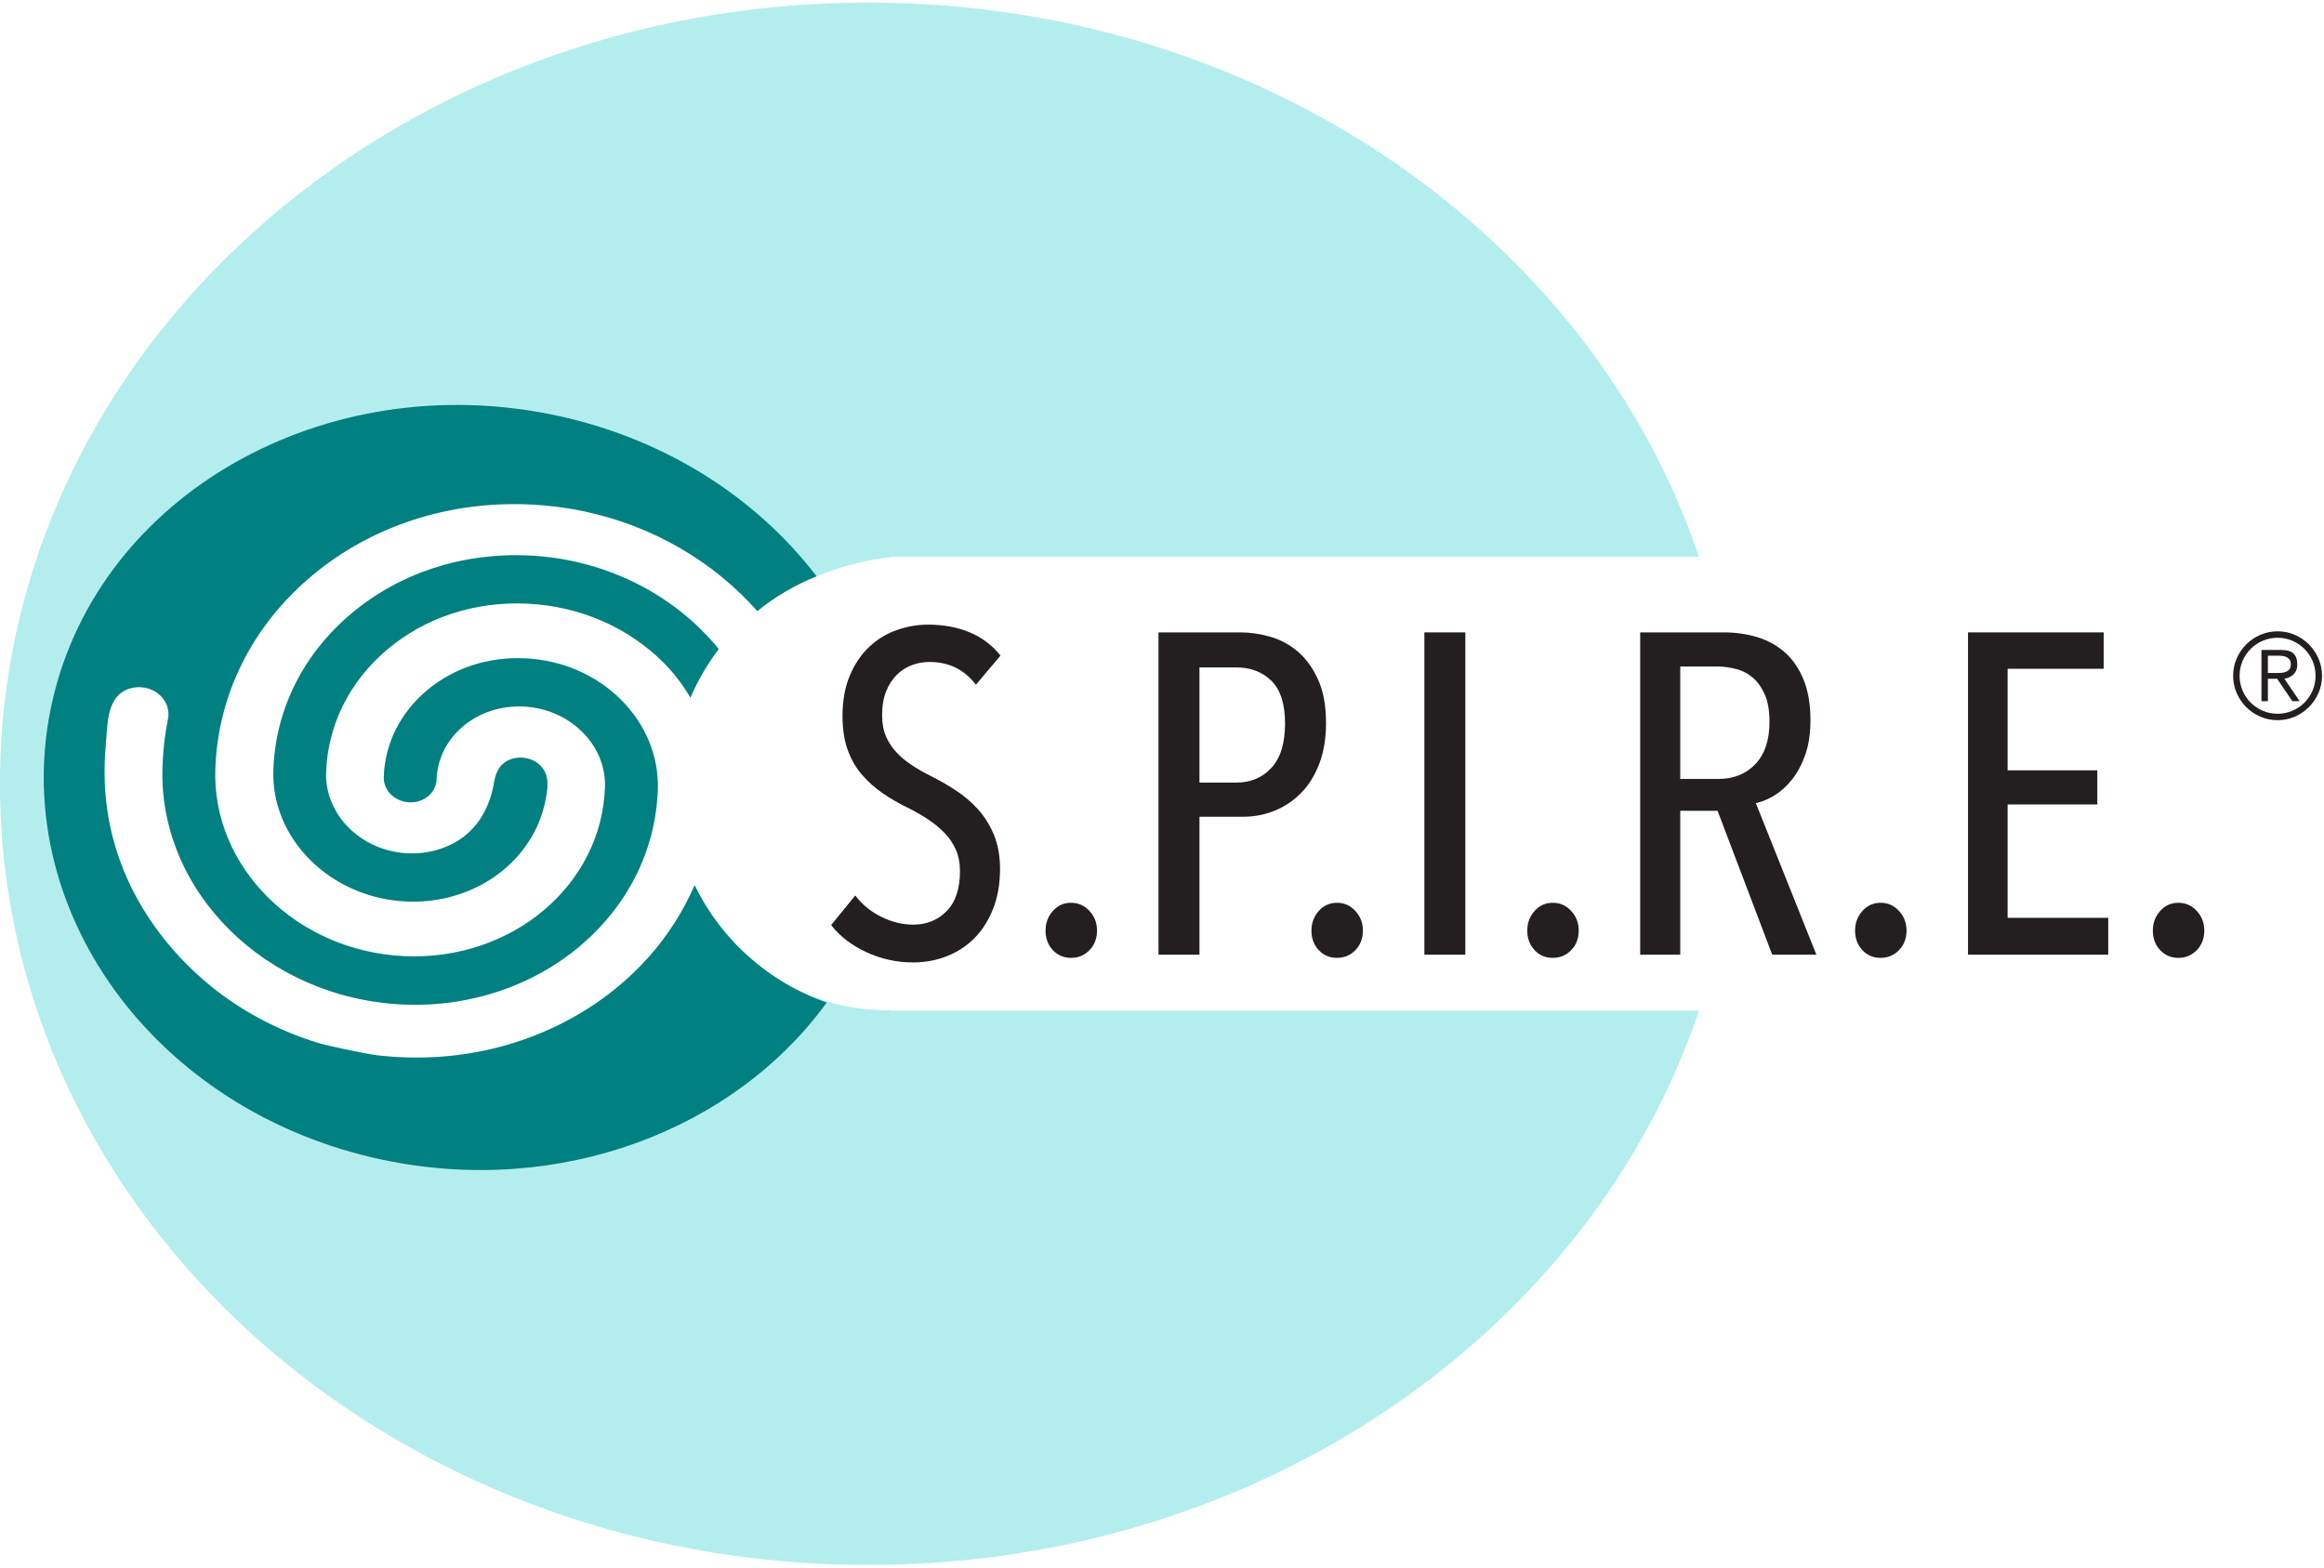 <?xml version="1.0" encoding="UTF-8"?>
<svg width="252px" height="170px" viewBox="0 0 252 170" version="1.1" xmlns="http://www.w3.org/2000/svg" xmlns:xlink="http://www.w3.org/1999/xlink">
    <!-- Generator: Sketch 53.2 (72643) - https://sketchapp.com -->
    <title>SPIRE_hybrid_logo</title>
    <desc>Created with Sketch.</desc>
    <g id="Page-1" stroke="none" stroke-width="1" fill="none" fill-rule="evenodd">
        <g id="SPIRE_color_logo_outlines" transform="translate(-7, -5)">
            <g id="SPIRE_hybrid_logo" transform="translate(6, 5)">
                <path d="M97.552,109.606 L97.552,109.567 C85.344,109.631 78.816,101.16 76.325,95.998 C75.112,98.794 73.418,101.459 71.371,103.758 C70.281,104.984 69.093,106.12 67.823,107.158 C63.877,110.382 59.169,112.632 54.209,113.784 C50.175,114.718 45.984,114.927 41.873,114.444 C40.718,114.307 36.474,113.407 35.511,113.112 C33.267,112.425 31.09,111.513 29.026,110.395 C27.221,109.416 25.497,108.281 23.904,106.985 C19.16,103.127 15.431,98.018 13.604,92.152 C12.874,89.815 12.457,87.383 12.357,84.939 C12.297,83.509 12.345,82.076 12.477,80.652 C12.671,78.564 12.528,75.551 14.959,74.702 C15.512,74.509 16.108,74.472 16.683,74.575 C18.392,74.88 19.523,76.393 19.22,77.949 C18.881,79.644 18.68,81.378 18.623,83.13 C18.142,96.649 29.808,108.223 44.614,108.932 C59.42,109.633 71.852,99.203 72.325,85.671 C72.454,82.049 71.025,78.565 68.317,75.867 C65.597,73.168 61.91,71.582 57.946,71.402 C53.971,71.202 50.197,72.438 47.297,74.867 C44.406,77.302 42.734,80.644 42.614,84.262 C42.562,85.703 43.806,86.936 45.386,87.012 C46.959,87.087 48.282,85.97 48.339,84.535 C48.416,82.309 49.438,80.258 51.218,78.757 C52.995,77.27 55.319,76.511 57.763,76.621 C60.202,76.74 62.468,77.718 64.132,79.372 C65.806,81.03 66.683,83.169 66.602,85.402 C66.231,96.047 56.447,104.252 44.792,103.696 C33.148,103.147 23.971,94.036 24.343,83.398 C24.625,75.312 28.338,67.882 34.797,62.456 C41.248,57.043 49.681,54.291 58.529,54.709 C60.472,54.801 62.373,55.044 64.213,55.427 L64.358,55.457 C71.793,57.032 78.412,61.019 83.082,66.234 C87.088,62.953 92.927,60.904 97.552,60.433 L97.552,60.394 L185.227,60.394 C173.512,25.604 137.611,0.277 95.129,0.277 C43.139,0.277 0.993,38.209 0.993,85 C0.993,131.792 43.139,169.723 95.129,169.723 C137.611,169.723 173.513,144.396 185.227,109.606 L97.552,109.606 Z" id="Fill-1" fill="#B4EDED"></path>
                <path d="M76.325,95.997 C75.113,98.794 73.417,101.458 71.372,103.758 C70.282,104.983 69.093,106.119 67.824,107.157 C63.877,110.382 59.169,112.632 54.209,113.783 C50.176,114.718 45.985,114.927 41.874,114.443 C40.718,114.307 36.474,113.406 35.512,113.111 C33.267,112.425 31.091,111.513 29.027,110.394 C27.221,109.415 25.498,108.28 23.904,106.984 C19.16,103.126 15.432,98.018 13.604,92.151 C12.875,89.814 12.457,87.383 12.357,84.938 C12.298,83.508 12.345,82.075 12.478,80.651 C12.672,78.564 12.529,75.55 14.959,74.701 C15.512,74.508 16.108,74.471 16.684,74.574 C18.393,74.88 19.524,76.392 19.22,77.948 C18.882,79.643 18.679,81.378 18.624,83.13 C18.143,96.648 29.809,108.223 44.614,108.932 C59.421,109.633 71.852,99.202 72.325,85.671 C72.455,82.048 71.025,78.565 68.318,75.866 C65.596,73.168 61.91,71.581 57.946,71.401 C53.971,71.201 50.197,72.437 47.297,74.866 C44.406,77.301 42.735,80.643 42.615,84.261 C42.563,85.702 43.805,86.935 45.387,87.012 C46.96,87.087 48.283,85.97 48.339,84.534 C48.417,82.308 49.438,80.257 51.218,78.756 C52.995,77.269 55.32,76.51 57.763,76.62 C60.201,76.739 62.468,77.717 64.132,79.371 C65.807,81.029 66.684,83.168 66.602,85.401 C66.232,96.047 56.447,104.251 44.793,103.695 C33.149,103.146 23.971,94.035 24.343,83.398 C24.626,75.311 28.339,67.881 34.798,62.455 C41.249,57.042 49.68,54.29 58.53,54.708 C60.472,54.8 62.373,55.044 64.214,55.426 L64.358,55.456 C71.883,57.051 78.436,60.961 83.117,66.273 C85.043,64.72 87.204,63.439 89.546,62.498 C83.033,53.994 73.116,47.531 61.137,45.02 C36.207,39.793 11.835,53.636 6.7,75.94 C1.567,98.243 17.615,120.561 42.546,125.788 C61.769,129.818 80.65,122.504 90.645,108.724 C84.328,106.519 79.174,101.901 76.325,95.997" id="Fill-3" fill="#008080"></path>
                <path d="M58.352,60.241 C51.183,59.9 44.344,62.126 39.114,66.524 C33.881,70.91 30.865,76.939 30.641,83.499 C30.375,90.977 36.831,97.373 45.021,97.768 C48.063,97.914 51.14,97.195 53.761,95.634 C56.212,94.174 58.231,91.988 59.359,89.356 C59.674,88.623 59.918,87.859 60.086,87.079 C60.386,85.689 60.703,84.13 59.585,83.011 C58.809,82.234 57.603,81.977 56.56,82.283 C55.382,82.628 54.785,83.557 54.598,84.723 C54.015,88.378 51.966,91.189 48.278,92.204 C47.279,92.479 46.237,92.59 45.202,92.543 C40.165,92.298 36.204,88.361 36.362,83.758 C36.539,78.611 38.912,73.867 43.032,70.406 C47.148,66.948 52.527,65.198 58.174,65.469 C63.81,65.732 69.044,67.988 72.911,71.824 C74.08,72.983 75.053,74.284 75.868,75.669 C76.672,73.778 77.709,72.008 78.941,70.39 C74.21,64.576 66.796,60.641 58.352,60.241" id="Fill-5" fill="#008080"></path>
                <g id="Group-23" transform="translate(91, 67)" fill="#231F20">
                    <path d="M18.438,27.254 C18.438,28.833 18.191,30.258 17.698,31.525 C17.204,32.791 16.537,33.853 15.698,34.708 C14.859,35.565 13.863,36.223 12.711,36.684 C11.559,37.144 10.324,37.374 9.008,37.374 C7.231,37.374 5.544,37.004 3.948,36.264 C2.351,35.524 1.076,34.544 0.122,33.326 L2.738,30.117 C3.495,31.105 4.441,31.878 5.577,32.438 C6.712,32.997 7.856,33.276 9.008,33.276 C10.489,33.276 11.707,32.783 12.662,31.796 C13.616,30.809 14.093,29.376 14.093,27.5 C14.093,26.611 13.945,25.83 13.649,25.155 C13.353,24.482 12.941,23.871 12.415,23.328 C11.888,22.785 11.287,22.292 10.613,21.848 C9.938,21.403 9.206,20.983 8.416,20.589 C7.461,20.128 6.564,19.609 5.725,19.033 C4.886,18.458 4.137,17.791 3.479,17.034 C2.82,16.277 2.302,15.38 1.924,14.343 C1.545,13.307 1.356,12.08 1.356,10.665 C1.356,8.986 1.619,7.523 2.146,6.271 C2.672,5.021 3.372,3.983 4.244,3.16 C5.116,2.338 6.112,1.729 7.231,1.334 C8.35,0.939 9.485,0.741 10.638,0.741 C12.316,0.741 13.822,1.022 15.155,1.581 C16.488,2.141 17.599,2.981 18.487,4.099 L15.821,7.259 C14.57,5.613 12.892,4.79 10.786,4.79 C10.16,4.79 9.543,4.898 8.934,5.11 C8.325,5.325 7.774,5.671 7.28,6.148 C6.787,6.625 6.392,7.226 6.095,7.949 C5.799,8.674 5.651,9.546 5.651,10.567 C5.651,11.455 5.791,12.22 6.071,12.862 C6.35,13.504 6.729,14.08 7.206,14.59 C7.683,15.101 8.234,15.562 8.86,15.973 C9.485,16.384 10.16,16.771 10.884,17.133 C11.806,17.594 12.711,18.112 13.6,18.688 C14.488,19.264 15.294,19.946 16.019,20.736 C16.743,21.526 17.327,22.457 17.771,23.526 C18.216,24.596 18.438,25.839 18.438,27.254" id="Fill-7"></path>
                    <path d="M28.953,33.919 C28.953,34.774 28.682,35.482 28.139,36.041 C27.595,36.601 26.929,36.881 26.139,36.881 C25.349,36.881 24.69,36.601 24.164,36.041 C23.637,35.482 23.374,34.774 23.374,33.919 C23.374,33.096 23.637,32.388 24.164,31.796 C24.69,31.203 25.349,30.907 26.139,30.907 C26.929,30.907 27.595,31.203 28.139,31.796 C28.682,32.388 28.953,33.096 28.953,33.919" id="Fill-9"></path>
                    <path d="M49.343,11.455 C49.343,9.349 48.852,7.809 47.87,6.839 C46.887,5.868 45.611,5.382 44.04,5.382 L40.062,5.382 L40.062,17.873 L44.04,17.873 C45.611,17.873 46.887,17.339 47.87,16.268 C48.852,15.199 49.343,13.595 49.343,11.455 M53.786,11.405 C53.786,13.084 53.54,14.565 53.046,15.849 C52.552,17.133 51.886,18.194 51.046,19.033 C50.207,19.872 49.252,20.507 48.183,20.934 C47.113,21.362 45.986,21.576 44.801,21.576 L40.062,21.576 L40.062,36.535 L35.618,36.535 L35.618,1.581 L44.48,1.581 C45.535,1.581 46.616,1.737 47.722,2.05 C48.827,2.363 49.825,2.897 50.717,3.654 C51.609,4.412 52.343,5.424 52.92,6.69 C53.497,7.958 53.786,9.529 53.786,11.405" id="Fill-11"></path>
                    <path d="M57.785,33.919 C57.785,34.774 57.514,35.482 56.971,36.041 C56.427,36.601 55.761,36.881 54.972,36.881 C54.181,36.881 53.522,36.601 52.996,36.041 C52.47,35.482 52.206,34.774 52.206,33.919 C52.206,33.096 52.47,32.388 52.996,31.796 C53.522,31.203 54.181,30.907 54.972,30.907 C55.761,30.907 56.427,31.203 56.971,31.796 C57.514,32.388 57.785,33.096 57.785,33.919" id="Fill-13"></path>
                    <polygon id="Fill-15" points="64.45 36.535 68.893 36.535 68.893 1.581 64.45 1.581"></polygon>
                    <path d="M81.187,33.919 C81.187,34.774 80.916,35.482 80.373,36.041 C79.829,36.601 79.162,36.881 78.373,36.881 C77.583,36.881 76.923,36.601 76.398,36.041 C75.871,35.482 75.607,34.774 75.607,33.919 C75.607,33.096 75.871,32.388 76.398,31.796 C76.923,31.203 77.583,30.907 78.373,30.907 C79.162,30.907 79.829,31.203 80.373,31.796 C80.916,32.388 81.187,33.096 81.187,33.919" id="Fill-17"></path>
                    <path d="M101.872,11.282 C101.872,10.093 101.707,9.118 101.378,8.357 C101.05,7.597 100.621,6.987 100.095,6.524 C99.567,6.061 98.96,5.739 98.268,5.557 C97.577,5.376 96.886,5.284 96.194,5.284 L92.195,5.284 L92.195,17.479 L96.294,17.479 C97.972,17.479 99.321,16.942 100.342,15.868 C101.361,14.795 101.872,13.265 101.872,11.282 L101.872,11.282 Z M102.169,36.536 L96.244,20.934 L92.195,20.934 L92.195,36.536 L87.851,36.536 L87.851,1.582 L96.909,1.582 C98.196,1.582 99.409,1.755 100.548,2.099 C101.686,2.445 102.684,2.997 103.543,3.754 C104.401,4.511 105.077,5.499 105.573,6.716 C106.067,7.934 106.315,9.399 106.315,11.11 C106.315,12.525 106.132,13.76 105.766,14.813 C105.399,15.867 104.925,16.762 104.341,17.504 C103.759,18.244 103.118,18.829 102.423,19.257 C101.726,19.684 101.05,19.965 100.392,20.095 L106.958,36.536 L102.169,36.536 Z" id="Fill-18"></path>
                    <path d="M116.733,33.919 C116.733,34.774 116.462,35.482 115.919,36.041 C115.375,36.601 114.709,36.881 113.92,36.881 C113.129,36.881 112.47,36.601 111.944,36.041 C111.418,35.482 111.154,34.774 111.154,33.919 C111.154,33.096 111.418,32.388 111.944,31.796 C112.47,31.203 113.129,30.907 113.92,30.907 C114.709,30.907 115.375,31.203 115.919,31.796 C116.462,32.388 116.733,33.096 116.733,33.919" id="Fill-19"></path>
                    <polygon id="Fill-20" points="123.398 36.535 123.398 1.581 138.111 1.581 138.111 5.53 127.693 5.53 127.693 16.541 137.419 16.541 137.419 20.244 127.693 20.244 127.693 32.536 138.604 32.536 138.604 36.535"></polygon>
                    <path d="M149.021,33.919 C149.021,34.774 148.75,35.482 148.207,36.041 C147.664,36.601 146.997,36.881 146.207,36.881 C145.417,36.881 144.758,36.601 144.232,36.041 C143.705,35.482 143.442,34.774 143.442,33.919 C143.442,33.096 143.705,32.388 144.232,31.796 C144.758,31.203 145.417,30.907 146.207,30.907 C146.997,30.907 147.664,31.203 148.207,31.796 C148.75,32.388 149.021,33.096 149.021,33.919" id="Fill-21"></path>
                    <path d="M155.917,5.988 L156.81,5.988 C157,5.988 157.19,5.981 157.38,5.968 C157.569,5.956 157.741,5.917 157.892,5.851 C158.042,5.787 158.165,5.692 158.261,5.567 C158.356,5.442 158.403,5.262 158.403,5.029 C158.403,4.848 158.366,4.699 158.294,4.583 C158.22,4.466 158.125,4.373 158.009,4.304 C157.892,4.235 157.758,4.185 157.606,4.155 C157.456,4.125 157.307,4.11 157.16,4.11 L155.917,4.11 L155.917,5.988 Z M155.917,9.045 L155.218,9.045 L155.218,3.488 L157.354,3.488 C157.984,3.488 158.434,3.62 158.701,3.883 C158.969,4.146 159.103,4.529 159.103,5.029 C159.103,5.289 159.065,5.509 158.993,5.69 C158.919,5.871 158.817,6.024 158.688,6.15 C158.559,6.275 158.409,6.375 158.241,6.448 C158.073,6.521 157.894,6.575 157.704,6.609 L159.362,9.045 L158.571,9.045 L156.913,6.609 L155.917,6.609 L155.917,9.045 Z M152.847,6.286 C152.847,6.855 152.954,7.391 153.171,7.891 C153.386,8.392 153.681,8.829 154.052,9.2 C154.423,9.571 154.858,9.865 155.359,10.081 C155.86,10.297 156.396,10.405 156.966,10.405 C157.536,10.405 158.071,10.297 158.571,10.081 C159.072,9.865 159.509,9.571 159.88,9.2 C160.251,8.829 160.545,8.392 160.761,7.891 C160.977,7.391 161.085,6.855 161.085,6.286 C161.085,5.716 160.977,5.18 160.761,4.679 C160.545,4.178 160.251,3.743 159.88,3.372 C159.509,3 159.072,2.707 158.571,2.491 C158.071,2.275 157.536,2.167 156.966,2.167 C156.396,2.167 155.86,2.275 155.359,2.491 C154.858,2.707 154.423,3 154.052,3.372 C153.681,3.743 153.386,4.178 153.171,4.679 C152.954,5.18 152.847,5.716 152.847,6.286 L152.847,6.286 Z M152.147,6.286 C152.147,5.621 152.274,4.997 152.529,4.414 C152.784,3.831 153.13,3.322 153.565,2.885 C154.001,2.45 154.511,2.104 155.095,1.849 C155.677,1.594 156.301,1.467 156.966,1.467 C157.63,1.467 158.255,1.594 158.837,1.849 C159.42,2.104 159.93,2.45 160.366,2.885 C160.802,3.322 161.147,3.831 161.401,4.414 C161.656,4.997 161.784,5.621 161.784,6.286 C161.784,6.951 161.656,7.575 161.401,8.157 C161.147,8.74 160.802,9.25 160.366,9.685 C159.93,10.122 159.42,10.467 158.837,10.721 C158.255,10.976 157.63,11.104 156.966,11.104 C156.301,11.104 155.677,10.976 155.095,10.721 C154.511,10.467 154.001,10.122 153.565,9.685 C153.13,9.25 152.784,8.74 152.529,8.157 C152.274,7.575 152.147,6.951 152.147,6.286 L152.147,6.286 Z" id="Fill-22"></path>
                </g>
            </g>
        </g>
    </g>
</svg>